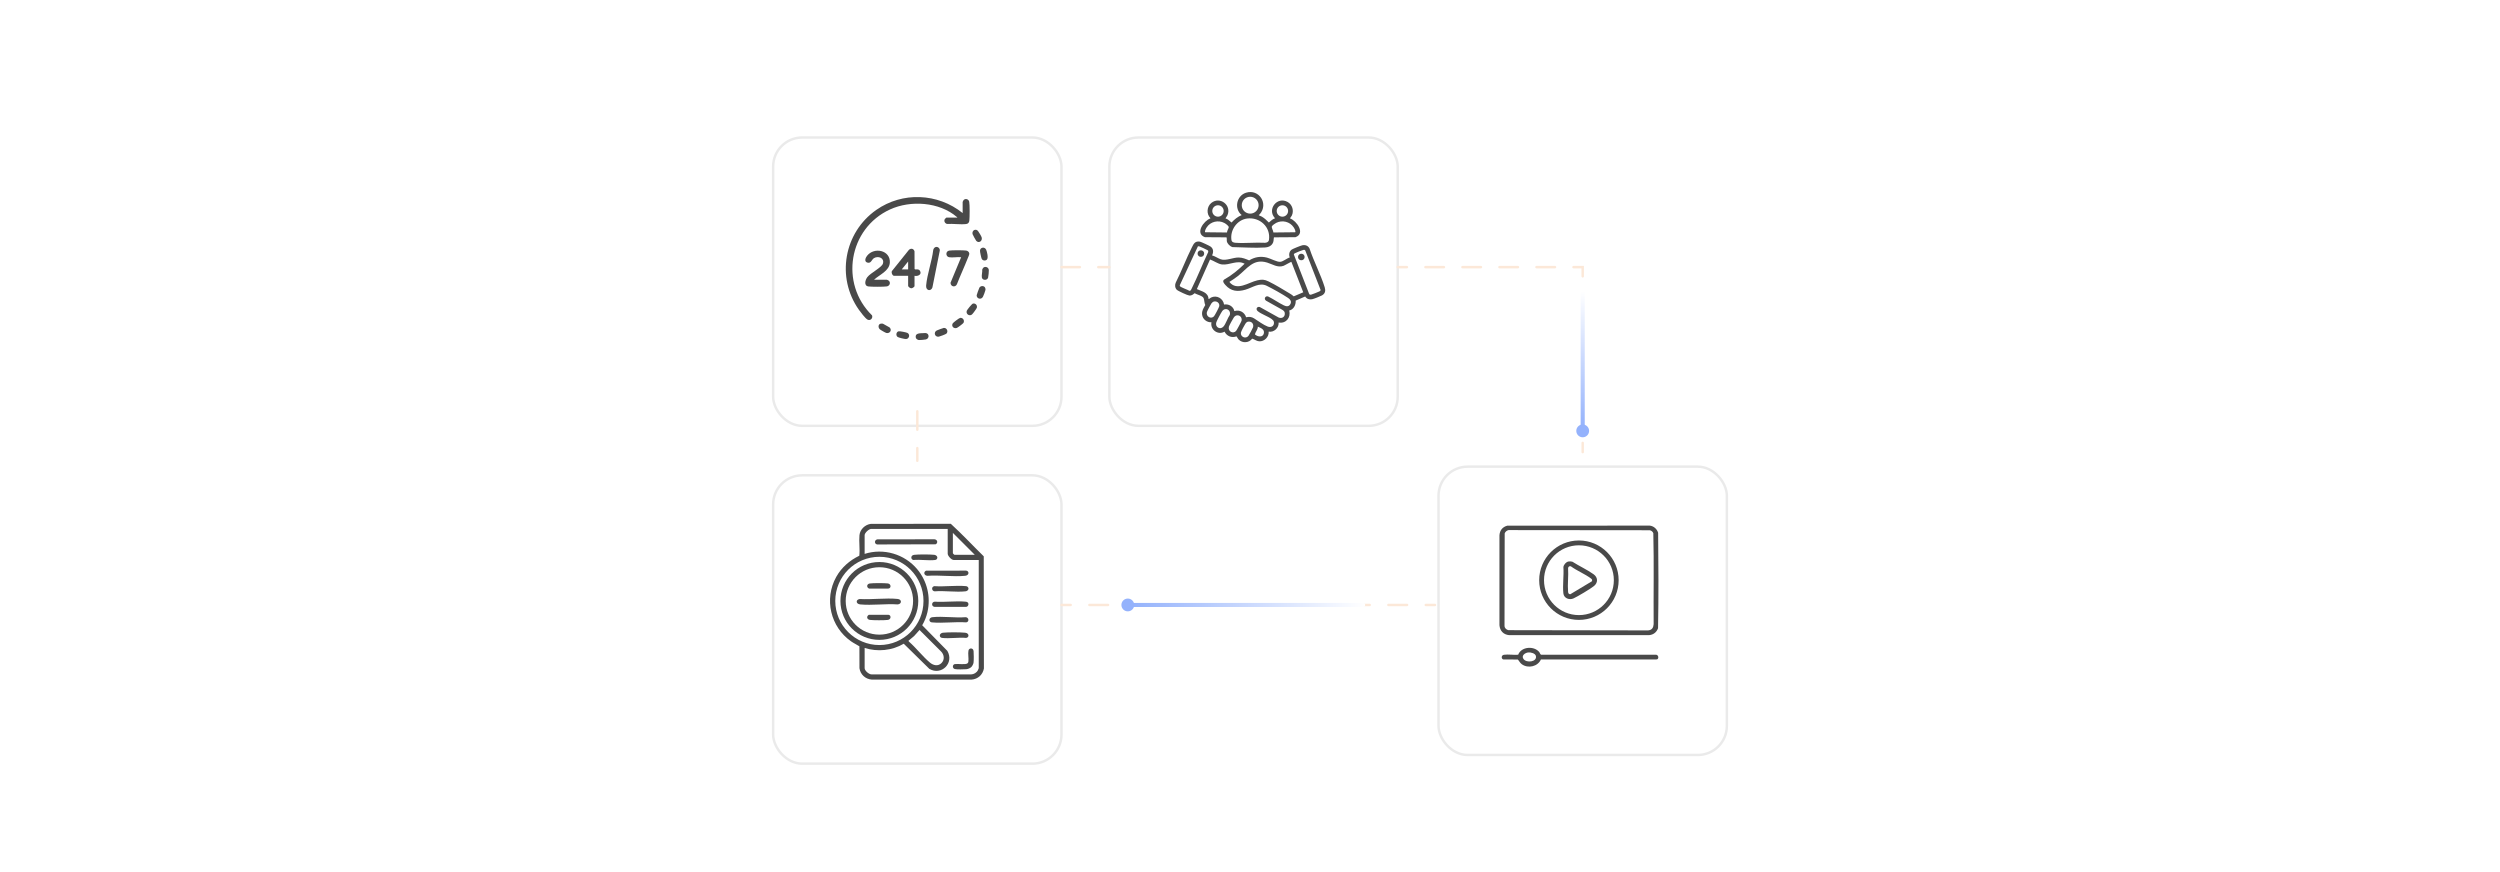 <?xml version="1.0" encoding="UTF-8"?><svg id="Layer_1" xmlns="http://www.w3.org/2000/svg" xmlns:xlink="http://www.w3.org/1999/xlink" viewBox="0 0 860 300"><defs><filter id="drop-shadow-1" x="253.44" y="34.687" width="124.32" height="124.32" filterUnits="userSpaceOnUse"><feOffset dx="0" dy="5"/><feGaussianBlur result="blur" stdDeviation="4"/><feFlood flood-color="#444" flood-opacity=".09"/><feComposite in2="blur" operator="in"/><feComposite in="SourceGraphic"/></filter><filter id="drop-shadow-2" x="253.44" y="151.087" width="124.32" height="124.08" filterUnits="userSpaceOnUse"><feOffset dx="0" dy="5"/><feGaussianBlur result="blur-2" stdDeviation="4"/><feFlood flood-color="#444" flood-opacity=".09"/><feComposite in2="blur-2" operator="in"/><feComposite in="SourceGraphic"/></filter><filter id="drop-shadow-3" x="369.12" y="34.687" width="124.32" height="124.32" filterUnits="userSpaceOnUse"><feOffset dx="0" dy="5"/><feGaussianBlur result="blur-3" stdDeviation="4"/><feFlood flood-color="#444" flood-opacity=".09"/><feComposite in2="blur-3" operator="in"/><feComposite in="SourceGraphic"/></filter><filter id="drop-shadow-4" x="482.4" y="147.966" width="124.08" height="124.32" filterUnits="userSpaceOnUse"><feOffset dx="0" dy="5"/><feGaussianBlur result="blur-4" stdDeviation="4"/><feFlood flood-color="#444" flood-opacity=".09"/><feComposite in2="blur-4" operator="in"/><feComposite in="SourceGraphic"/></filter><linearGradient id="linear-gradient" x1="544.446" y1="100.144" x2="544.446" y2="147.277" gradientUnits="userSpaceOnUse"><stop offset="0" stop-color="#fff"/><stop offset="1" stop-color="#94b2fc"/></linearGradient><linearGradient id="linear-gradient-2" x1="469.616" y1="208.106" x2="388.912" y2="208.106" xlink:href="#linear-gradient"/></defs><rect x="265.961" y="42.301" width="99.187" height="99.187" rx="10" ry="10" fill="#fff" filter="url(#drop-shadow-1)" stroke="#eaeaea" stroke-miterlimit="10" stroke-width=".85"/><rect x="265.961" y="158.512" width="99.187" height="99.187" rx="10" ry="10" fill="#fff" filter="url(#drop-shadow-2)" stroke="#eaeaea" stroke-miterlimit="10" stroke-width=".85"/><rect x="381.627" y="42.301" width="99.187" height="99.187" rx="10" ry="10" fill="#fff" filter="url(#drop-shadow-3)" stroke="#eaeaea" stroke-miterlimit="10" stroke-width=".85"/><rect x="494.853" y="155.527" width="99.187" height="99.187" rx="10" ry="10" fill="#fff" filter="url(#drop-shadow-4)" stroke="#eaeaea" stroke-miterlimit="10" stroke-width=".85"/><line x1="480.813" y1="91.894" x2="483.978" y2="91.894" fill="none" stroke="#fce8d8" stroke-linecap="round" stroke-miterlimit="10" stroke-width=".85"/><line x1="490.345" y1="91.894" x2="538.098" y2="91.894" fill="none" stroke="#fce8d8" stroke-dasharray="6.367 6.367" stroke-linecap="round" stroke-miterlimit="10" stroke-width=".85"/><polyline points="541.281 91.894 544.446 91.894 544.446 95.059" fill="none" stroke="#fce8d8" stroke-linecap="round" stroke-miterlimit="10" stroke-width=".85"/><line x1="544.446" y1="101.426" x2="544.446" y2="149.179" fill="none" stroke="#fce8d8" stroke-dasharray="6.367 6.367" stroke-linecap="round" stroke-miterlimit="10" stroke-width=".85"/><line x1="544.446" y1="152.362" x2="544.446" y2="155.527" fill="none" stroke="#fce8d8" stroke-linecap="round" stroke-miterlimit="10" stroke-width=".85"/><line x1="493.633" y1="208.106" x2="490.468" y2="208.106" fill="none" stroke="#fce8d8" stroke-linecap="round" stroke-miterlimit="10" stroke-width=".85"/><line x1="484.039" y1="208.106" x2="371.527" y2="208.106" fill="none" stroke="#fce8d8" stroke-dasharray="6.429 6.429" stroke-linecap="round" stroke-miterlimit="10" stroke-width=".85"/><line x1="368.312" y1="208.106" x2="365.147" y2="208.106" fill="none" stroke="#fce8d8" stroke-linecap="round" stroke-miterlimit="10" stroke-width=".85"/><line x1="365.147" y1="91.894" x2="381.627" y2="91.894" fill="none" stroke="#fce8d8" stroke-dasharray="6.33" stroke-linecap="round" stroke-miterlimit="10" stroke-width=".85"/><line x1="315.554" y1="141.488" x2="315.554" y2="158.512" fill="none" stroke="#fce8d8" stroke-dasharray="6.33" stroke-linecap="round" stroke-miterlimit="10" stroke-width=".85"/><path d="M416.951,87.853c1.017.275,1.991.988,2.957,1.332,1.802.641,4.222-.621,6.173-.604,1.322.012,2.442.484,3.626.99,1.922-1.168,3.913-1.501,6.11-.96,1.254.309,3.435,1.535,4.574,1.457,1.009-.069,2.292-1.234,3.292-1.511-.407-.914-.181-2.119.674-2.702.437-.298,3.127-1.377,3.659-1.486,1.07-.219,2.013.183,2.476,1.168,1.466,4.416,3.822,8.854,5.199,13.261.364,1.165.214,2.178-.921,2.814-.535.3-2.846,1.222-3.414,1.328-1.006.187-1.812-.095-2.373-.949l-3.265,1.413c.083,1.5-.7,3.067-2.231,3.418.644,2.438-1.124,4.561-3.636,4.131.14,1.829-1.614,3.459-3.43,3.128.156,1.79-1.469,3.45-3.277,3.328-.905-.061-1.591-.695-2.407-.915-1.05,1.48-3.303,1.627-4.596.349-.342-.338-.477-.785-.778-1.137-1.686.601-3.322-.036-4.124-1.618-2.277,1.332-5.013-.715-4.491-3.235-1.577.12-3.087-1.08-3.232-2.669-.121-1.329.481-2.147,1.09-3.246-.327-.708-.298-1.653-.548-2.339-.316-.865-2.345-1.259-3.118-1.736-.508.449-1.067.856-1.792.804-.609-.044-3.936-1.566-4.356-2.008-.629-.661-.699-1.73-.298-2.523,1.974-3.92,3.546-8.129,5.511-12.041.632-1.258,1.072-2.234,2.754-1.975.425.066,3.347,1.439,3.721,1.726,1.02.783.992,1.932.471,3.007ZM412.079,84.745l-6.224,13.357c-.021.121-.006.233.049.343.186.375,2.761,1.252,3.253,1.596.477.073.652-.518.82-.854,2.027-4.052,3.702-8.404,5.661-12.503l-.015-.374c-.036-.136-.15-.182-.25-.256-.214-.159-2.482-1.207-2.755-1.28-.182-.048-.351-.087-.538-.03ZM448.401,85.958c-.329.047-2.575.941-2.906,1.135-.207.122-.429.206-.398.498l5.225,13.447c.13.311.342.374.666.33.239-.032,2.648-.981,2.909-1.133.206-.12.401-.253.378-.517l-5.225-13.447c-.144-.326-.314-.361-.649-.313ZM428.662,109.131c1.051-.204,1.856-.179,2.768.407,1.338.861,3.192,2.233,4.665,2.8,1.188.457,2.312-.195,2.133-1.528-.063-.468-.401-.783-.765-1.05-1.321-.971-3.648-1.724-4.821-2.744-.787-.684-.244-1.645.704-1.417l6.482,3.612c1.186.531,2.368-.266,2.119-1.615-.132-.716-.766-.965-1.321-1.301-1.664-1.01-3.441-1.853-5.106-2.864-.87-.588-.239-1.794.726-1.436,1.833.897,3.596,2.178,5.419,3.058.862.416,1.722.51,2.241-.486.465-.892-.071-1.583-.796-2.068-1.966-1.316-5.19-3.109-7.327-4.173-2.574-1.282-4.891.607-7.38,1.33-2.671.777-4.963.559-6.863-1.614-.434-.496-1.166-1.279-.446-1.861,2.626-1.464,4.909-3.368,7.053-5.453-2.487-1.41-5.194.549-7.805.241-1.321-.156-2.82-1.278-4.095-1.704l-4.534,10.18c1.717.811,3.91,1.102,4.029,3.437.07.077.691-.449.839-.522,1.96-.968,4.163.287,4.503,2.397,1.583-.286,3.21.651,3.536,2.26,1.765-.582,3.505.359,4.043,2.112ZM448.317,100.553l-4.084-10.477c-.162-.036-2.287,1.232-2.74,1.387-2.023.693-3.735-.566-5.58-1.134-4.841-1.49-6.857,2.129-10.139,4.682-.918.714-1.895,1.342-2.871,1.973,2.571,3.306,6.603.142,9.642-.549,1.547-.352,2.416-.316,3.843.379,2.304,1.122,5.103,2.828,7.327,4.173.473.286.928.58,1.33.962l3.272-1.396ZM417.63,103.715c-.361.067-.715.395-.925.688-.239.333-1.48,2.672-1.547,2.992-.313,1.506,1.408,2.489,2.438,1.43.295-.303,1.782-3.122,1.836-3.518.145-1.066-.783-1.78-1.802-1.592ZM421.57,106.334c-.462.036-.867.326-1.132.692-.392.541-1.813,3.21-2.021,3.829-.544,1.62,1.26,2.756,2.42,1.512.841-.902,1.45-2.978,2.22-4.034.298-1.016-.381-2.085-1.487-1.999ZM425.695,108.468c-.546.004-.9.265-1.221.676-.266.341-1.629,2.851-1.725,3.218-.433,1.669,1.426,2.581,2.429,1.521.242-.256,1.823-3.184,1.914-3.532.243-.929-.411-1.891-1.398-1.883ZM429.229,110.672c-.351.079-.63.414-.82.693-.315.466-1.495,2.647-1.548,3.096-.173,1.457,1.679,2.235,2.599,1.081.254-.319,1.472-2.576,1.585-2.954.362-1.201-.576-2.198-1.816-1.917ZM432.689,112.366c.039,1.006-.802,1.73-1.001,2.657.871.855,2.729,1.162,3.075-.33.323-1.393-1.058-1.868-2.074-2.327Z" fill="#494949"/><path d="M438.539,75.143l-.001-.147c-2.745-2.986.809-7.54,4.407-5.517,1.623.913,2.237,3.016,1.433,4.695-.102.214-.651.888-.593.969,2.271.808,5.39,5.201,1.857,6.448l-7.412.053c-.169.828.002,1.433-.515,2.209-.603.906-1.509,1.212-2.551,1.283-3.582.241-7.581-.087-11.175-.133-.87-.231-1.82-1.165-1.971-2.064-.051-.306.057-1.171-.118-1.294l-7.412-.053c-3.533-1.247-.413-5.64,1.857-6.448l-.001-.148c-1.406-1.433-1.192-3.958.357-5.194,2.946-2.351,7.013.738,5.545,4.233-.183.435-.512.724-.654,1.109.847.218,1.382.924,2.054,1.406,1.022-1.096,2.095-1.979,3.492-2.565-2.695-2.161-1.789-6.654,1.492-7.689,4.477-1.413,7.866,3.809,4.704,7.426-.096.11-.465.22-.243.365.217.142.687.266.977.435.96.559,1.644,1.247,2.418,2.027.672-.482,1.207-1.188,2.054-1.406ZM432.967,70.587c0-1.602-1.299-2.901-2.901-2.901s-2.901,1.299-2.901,2.901,1.299,2.901,2.901,2.901,2.901-1.299,2.901-2.901ZM420.947,72.575c0-1.083-.878-1.962-1.962-1.962s-1.962.878-1.962,1.962.878,1.962,1.962,1.962,1.962-.878,1.962-1.962ZM443.108,72.577c0-1.084-.879-1.962-1.962-1.962s-1.962.878-1.962,1.962.879,1.962,1.962,1.962,1.962-.878,1.962-1.962ZM429.032,75.17c-3.47.436-5.939,3.963-5.416,7.381.117.764.79.921,1.452.969,3.261.237,6.804-.189,10.096-.001.621-.028,1.248-.287,1.352-.968.682-4.456-3.15-7.926-7.483-7.381ZM422.086,79.976c-.015-.55.539-1.342.6-1.78.067-.48-1.099-1.278-1.496-1.489-2.087-1.109-4.782-.497-6.077,1.492-.224.344-.799,1.322-.538,1.694l7.512.084ZM438.045,79.976l7.512-.084c.259-.37-.313-1.351-.538-1.694-1.291-1.961-3.921-2.593-6.011-1.526-.367.187-1.285.818-1.464,1.16-.262.501.506,1.524.501,2.144Z" fill="#494949"/><circle cx="413.103" cy="87.234" r="1.122" fill="#494949"/><circle cx="447.652" cy="88.406" r="1.122" fill="#494949"/><path d="M331.152,73.293v-3.824c0-.093.263-.586.364-.684.665-.64,1.712-.251,1.895.625.206.987.17,5.35.047,6.45-.075.67-.393,1.122-1.098,1.207-2.008.242-4.519-.165-6.58-.026-.765-.222-1.179-1.022-.729-1.729.064-.1.453-.448.495-.448h3.72c.063-.245-.057-.175-.133-.24-6.024-5.167-15.892-5.812-22.957-2.574-14.281,6.545-17.377,25.507-6.191,36.441.387,1.037-.676,2.012-1.625,1.416-.775-.487-2.344-2.552-2.919-3.368-7.857-11.139-5.119-26.533,5.982-34.317,9.03-6.332,21.166-5.81,29.729,1.071Z" fill="#494949"/><path d="M300.66,96.239h4.453c.093,0,.586.263.684.364.672.698.216,1.761-.709,1.916-1.03.172-5.298.166-6.358.016-1.649-.233-1.087-2.248-.376-3.187,1.12-1.479,4.986-3.328,5.378-4.681.565-1.952-1.618-2.725-3.042-1.89-.904.53-1.001,1.965-2.342,1.546-1.148-.359-.599-1.662-.096-2.308,2.466-3.17,8.088-1.921,7.856,2.3-.161,2.925-3.626,4.202-5.448,5.923Z" fill="#494949"/><path d="M314.596,94.877v3.51c0,.319-.751.793-1.102.789-.392-.004-1.098-.497-1.098-.894v-3.405h-4.872c-.545,0-1.127-1.362-.559-1.816l5.689-7.094c.714-.684,1.655-.452,1.937.481l.021,6.056.157.157c.629.061,1.238-.168,1.657.438.876,1.266-.679,2.065-1.829,1.777ZM312.396,92.677v-2.724l-2.2,2.724h2.2Z" fill="#494949"/><path d="M326.489,88.486c-1.188-.212-1.302-2.039.025-2.28.889-.162,4.899-.148,5.834-.016.538.076,1.014.459,1.091,1.014.051.37-.401,1.29-.561,1.698-1.169,2.981-2.543,5.887-3.7,8.874-.574,1.238-2.214.827-2.198-.514l3.648-8.776c-1.23-.154-2.974.208-4.139,0Z" fill="#494949"/><path d="M322.011,84.942c.709-.092,1.368.56,1.274,1.274l-2.536,12.664c-.459,1.427-2.329,1.182-2.158-.692.357-3.889,1.983-8.273,2.447-12.22.095-.462.481-.963.973-1.027Z" fill="#494949"/><path d="M338.664,98.681c.269.238.378.706.34,1.056-.035.318-.698,2.064-.878,2.374-.678,1.172-2.235.583-2.15-.57.011-.156.809-2.348.918-2.548.343-.631,1.252-.771,1.77-.313Z" fill="#494949"/><path d="M339.499,89.288c-.516.527-1.485.402-1.799-.278-.165-.357-.603-2.39-.583-2.78.059-1.174,1.631-1.436,2.123-.332.309.694.824,2.811.26,3.389Z" fill="#494949"/><path d="M334.685,104.433c.881-.2,1.583.582,1.343,1.449-.085.307-1.408,2.09-1.677,2.304-.883.7-2.147-.132-1.789-1.266.109-.345,1.756-2.403,2.124-2.486Z" fill="#494949"/><path d="M324.631,112.812c1.081-.127,1.692,1.242.918,1.974-.201.191-2.329,1.005-2.633,1.038-1.425.156-1.82-1.562-.671-2.142.227-.115,2.211-.85,2.386-.871Z" fill="#494949"/><path d="M302.935,111.349c.224-.051.569-.055.791.003.127.033,2.18,1.182,2.283,1.279.921.865.153,2.175-1.082,1.919-.337-.07-2.002-1.027-2.278-1.284-.626-.583-.584-1.718.286-1.917Z" fill="#494949"/><path d="M338.666,91.861c.754-.172,1.46.299,1.49,1.086.019.496-.117,2.089-.252,2.562-.303,1.058-1.981.97-2.145-.061-.13-.819.209-1.839.123-2.694.122-.358.39-.802.784-.892Z" fill="#494949"/><path d="M330.289,109.356c.943-.14,1.595.853,1.164,1.695-.136.266-2.001,1.661-2.319,1.766-1.031.341-1.924-.563-1.426-1.53.169-.328,2.227-1.879,2.581-1.931Z" fill="#494949"/><path d="M335.313,79.078c.514-.117.797.036,1.132.396.257.276,1.168,1.854,1.258,2.199.333,1.275-1.016,2.144-1.892,1.159-.159-.179-1.2-2.085-1.257-2.305-.15-.579.125-1.305.758-1.448Z" fill="#494949"/><path d="M309.117,113.968c.411-.094,2.685.353,3.061.562.991.549.582,2.086-.548,2.104-.438.007-2.492-.474-2.834-.713-.732-.513-.492-1.767.32-1.952Z" fill="#494949"/><path d="M317.509,114.605c.333-.011.675-.076,1.01-.024,1.19.186,1.22,1.874-.003,2.184-.438.111-1.939.23-2.393.212-.407-.016-.99-.385-1.086-.801-.366-1.594,1.423-1.537,2.471-1.571Z" fill="#494949"/><path d="M299.608,180.202l27.479-.007c3.903,3.561,7.534,7.479,11.325,11.183l.055,38.58c-.393,2.154-2.057,3.654-4.236,3.825h-34.342c-2.201-.174-3.924-1.744-4.235-3.931l-.018-7.521c-.942-.608-1.966-1.074-2.885-1.721-7.063-4.968-9.319-14.493-5.108-22.117,1.799-3.257,4.627-5.718,7.959-7.325.259-2.276-.172-4.823.052-7.068.202-2.026,1.967-3.66,3.954-3.898ZM326.01,181.952h-26.326c-.785,0-2.251,1.358-2.251,2.146v6.439c6.513-2.086,13.746.06,18.106,5.29,3.404,4.083,4.685,9.509,3.511,14.708-.354,1.569-.989,3.178-1.815,4.554l8.652,8.812c2.436,4.172-2.027,8.627-6.191,6.192l-8.81-8.653c-3.996,2.371-9.035,2.877-13.452,1.448v6.963c0,.879,1.541,2.198,2.461,2.145l34.128.006c.977-.028,1.965-.599,2.393-1.48.047-.098.272-.635.272-.671v-37.221h-8.636c-.73,0-2.041-1.398-2.041-2.146v-8.533ZM335.326,190.852l-7.537-7.538v6.963c0,.123.453.576.576.576h6.961ZM317.683,206.717c0-8.382-6.794-15.177-15.174-15.177s-15.174,6.795-15.174,15.177,6.794,15.177,15.174,15.177,15.174-6.795,15.174-15.177ZM323.879,228.088c1.146-1.149.941-2.913-.169-3.996l-7.389-7.375-1.874,2.093-1.94,1.623.155.26c2.488,2.18,4.72,5.118,7.222,7.225,1.177.991,2.789,1.378,3.995.169Z" fill="#494949"/><path d="M301.802,185.537l19.657-.027c1.005.12,1.29,1.147.466,1.728l-20.15.057c-1.053-.124-1.052-1.563.027-1.757Z" fill="#494949"/><path d="M318.548,196.319l13.797-.025c1.115.13,1.131,1.635-.318,1.781-4.083.411-8.826-.304-12.979.002-1.107-.031-1.536-1.238-.501-1.758Z" fill="#494949"/><path d="M319.972,213.853c-.588-.643-.071-1.444.752-1.537,3.533-.4,7.799.299,11.41,0,1.161-.005,1.395,1.642.211,1.782-3.765-.273-8.027.356-11.732.005-.228-.022-.477-.071-.64-.249Z" fill="#494949"/><path d="M332.885,207.219c.535.49.192,1.484-.539,1.542h-10.895c-1.12-.152-1.051-1.734.107-1.787,3.406.239,7.224-.309,10.58-.003.244.022.565.081.747.248Z" fill="#494949"/><path d="M332.882,201.882c.641.641.07,1.44-.748,1.533-3.275.372-7.227-.28-10.575.003-1.126-.052-1.253-1.65-.105-1.785,3.462.253,7.383-.328,10.791-.005.254.024.449.065.637.253Z" fill="#494949"/><path d="M334.137,229.449c-.417.411-1.126.695-1.703.757-.681.074-3.451.113-4-.056-.91-.281-.814-1.563.041-1.704.985-.163,3.696.291,4.345-.262.202-.172.28-.374.31-.632.133-1.121-.192-2.685.022-3.747.202-1.003,1.652-1.018,1.76.18.083.919.103,3.084-.014,3.975-.059.453-.437,1.171-.761,1.49Z" fill="#494949"/><path d="M323.529,219.196c-.587-.697.027-1.448.858-1.541,1.719-.192,5.903-.173,7.64.002,1.449.146,1.433,1.651.318,1.781-2.59-.244-5.756.317-8.276.002-.162-.02-.44-.125-.54-.244Z" fill="#494949"/><path d="M322.21,192.393c-.101.119-.378.224-.54.244-2.268.283-5.111-.225-7.442.001-.948-.126-1.078-1.601.224-1.776,1.376-.185,5.493-.166,6.9-.009.831.093,1.445.844.858,1.541Z" fill="#494949"/><path d="M315.889,206.725c0,7.396-5.994,13.392-13.389,13.392s-13.389-5.996-13.389-13.392,5.994-13.392,13.389-13.392,13.389,5.996,13.389,13.392ZM314.104,206.723c0-6.404-5.19-11.595-11.593-11.595s-11.593,5.191-11.593,11.595,5.19,11.595,11.593,11.595,11.593-5.191,11.593-11.595Z" fill="#494949"/><path d="M295.733,206.061c4.17.255,8.957-.435,13.056-.026,1.556.155,1.445,1.792,0,1.882-4.123-.297-8.818.402-12.873 0-1.552-.154-1.597-1.651-.183-1.856Z" fill="#494949"/><path d="M299.185,200.719c1.022-.17,5.197-.164,6.246-.016,1.147.162,1.197,1.611.213,1.764l-6.691.004c-.958-.422-.815-1.578.232-1.752Z" fill="#494949"/><path d="M298.868,211.5l6.776-.015c.985.154.934,1.603-.213,1.764-1.129.159-5.02.153-6.157 0-1.067-.143-1.316-1.183-.406-1.749Z" fill="#494949"/><path d="M518.459,180.841l49.059-.032c1.395.177,2.461,1.141,2.882,2.468.112,10.921.173,21.916-.031,32.83-.501,1.391-1.588,2.253-3.084,2.382h-48.16c-1.951-.195-3.162-1.483-3.315-3.43v-30.935c.132-1.68,1.024-2.823,2.649-3.282ZM518.924,182.351c-.599.163-1.097.546-1.31,1.132l-.06,31.808c.024.785.592,1.283,1.307,1.484l48.076.084c1.339-.12,1.819-.892,1.919-2.151-.083-10.424.145-20.88-.115-31.285-.222-.565-.62-.854-1.19-1.019l-48.626-.053Z" fill="#494949"/><path d="M570.217,226.708c-.142.135-.415.138-.605.151l-39.53-.01c-1.073,2.454-4.412,3.207-6.559,1.659-.69-.498-.857-1.065-1.391-1.632l-4.976-.025c-.745-.139-.825-1.47.237-1.617,1.47-.204,3.342.133,4.857-.003,1.061-2.845,5.519-3.135,7.289-.876.218.278.29.806.639.872l39.431-.003c.744-.03,1.123.995.607,1.484ZM525.673,224.444c-1.061.145-2.41,1.062-1.6,2.236,1.033,1.496,4.755,1.015,4.278-1.022-.22-.939-1.852-1.327-2.678-1.214Z" fill="#494949"/><path d="M556.814,199.585c0,7.545-6.119,13.662-13.667,13.662s-13.667-6.117-13.667-13.662,6.119-13.662,13.667-13.662,13.667,6.117,13.667,13.662ZM555.161,199.589c0-6.631-5.377-12.006-12.011-12.006s-12.011,5.375-12.011,12.006,5.377,12.006,12.011,12.006,12.011-5.375,12.011-12.006Z" fill="#494949"/><path d="M539.51,193.163c.41-.084.997-.06,1.395.064,2.298,1.478,5.109,2.746,7.304,4.325,1.479,1.064,1.566,2.83.162,4.004-1.144.957-5.695,3.667-7.098,4.299-1.462.658-3.3-.081-3.477-1.73-.302-2.825.218-6.177.011-9.059.111-.813.897-1.738,1.703-1.902ZM539.977,194.783c-.35.067-.55.395-.554.735.18,2.589-.233,5.478-.003,8.03.048.532.169.828.762.873l7.415-4.451c.229-.522.049-.701-.343-.998-1.986-1.505-4.765-2.622-6.816-4.118-.146-.091-.295-.103-.462-.071Z" fill="#494949"/><line x1="544.446" y1="100.853" x2="544.446" y2="146.568" fill="none" stroke="url(#linear-gradient)" stroke-linecap="round" stroke-miterlimit="10" stroke-width="1.417"/><circle cx="544.446" cy="148.224" r="2.203" fill="#94b2fc"/><line x1="468.908" y1="208.106" x2="389.621" y2="208.106" fill="none" stroke="url(#linear-gradient-2)" stroke-linecap="round" stroke-miterlimit="10" stroke-width="1.417"/><circle cx="387.965" cy="208.106" r="2.203" fill="#94b2fc"/></svg>